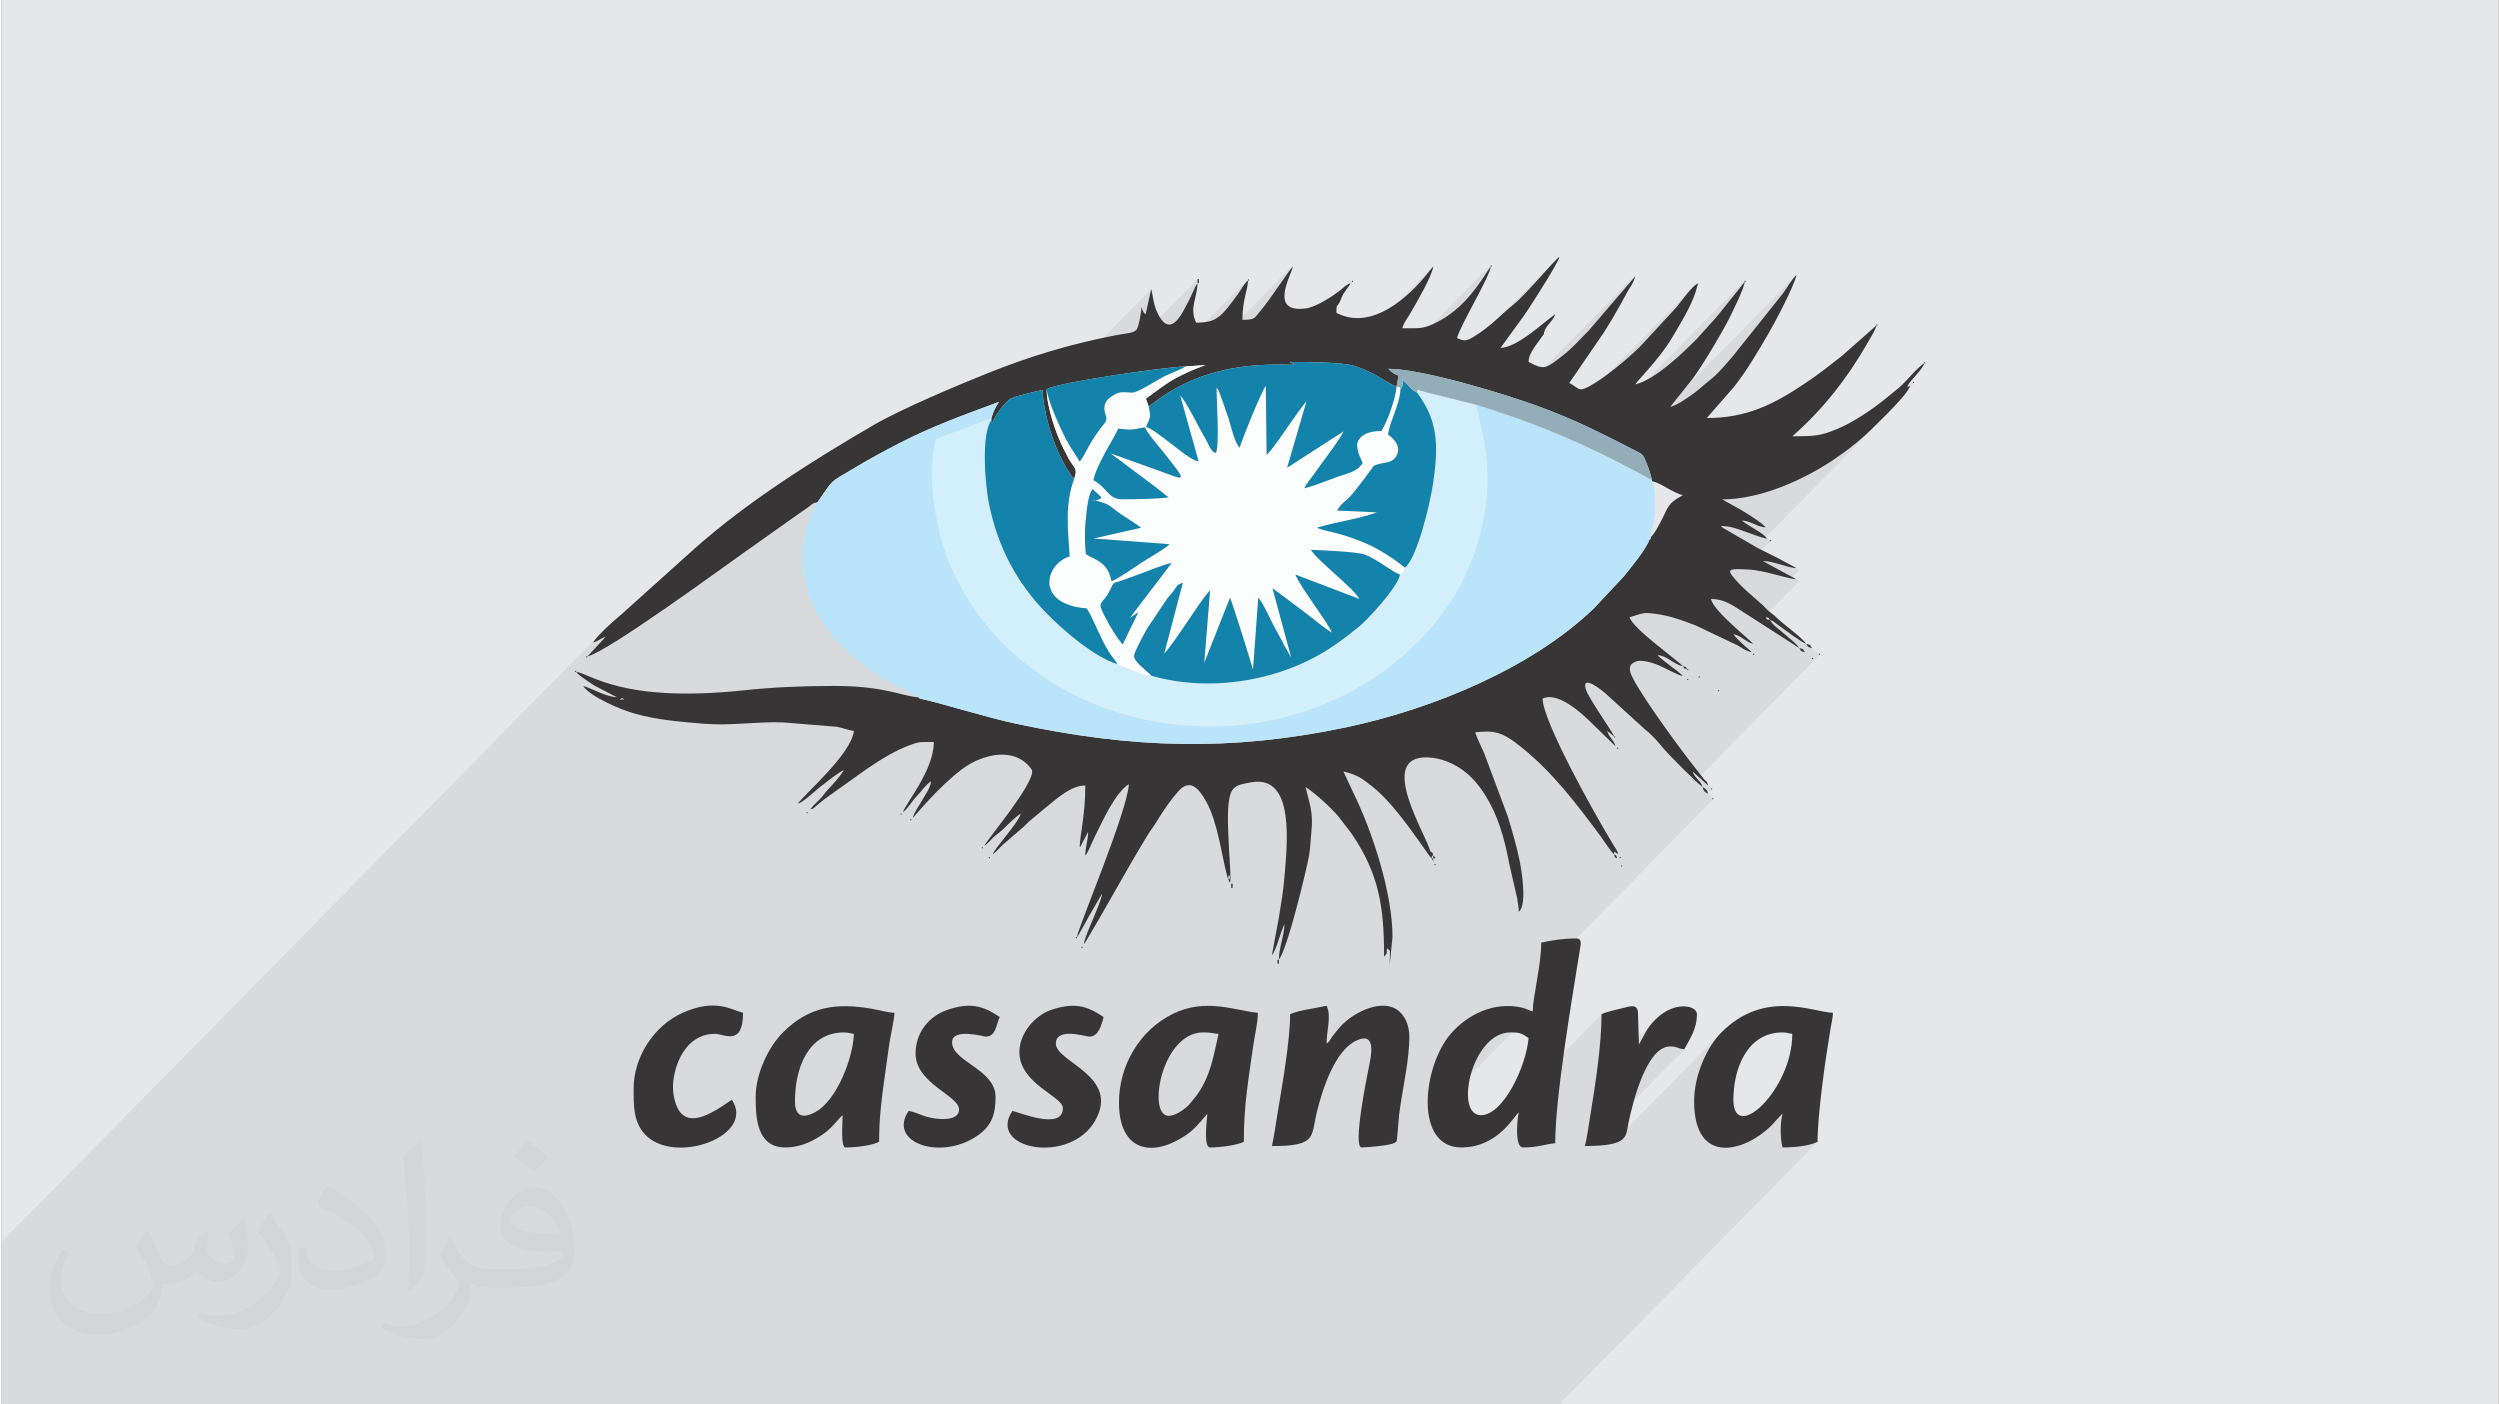 <?xml version="1.0" encoding="UTF-8"?>
<!DOCTYPE svg PUBLIC "-//W3C//DTD SVG 1.0//EN" "http://www.w3.org/TR/2001/REC-SVG-20010904/DTD/svg10.dtd">
<!-- Creator: CorelDRAW 2017 -->
<svg xmlns="http://www.w3.org/2000/svg" xml:space="preserve" width="356px" height="200px" version="1.0" shape-rendering="geometricPrecision" text-rendering="geometricPrecision" image-rendering="optimizeQuality" fill-rule="evenodd" clip-rule="evenodd"
viewBox="0 0 35600 20025"
 xmlns:xlink="http://www.w3.org/1999/xlink">
 <rect x="0" y="0" width="35600" height="20025" fill="#808080" stroke="none"/>
 <g id="Layer_x0020_1">
  <g id="_2194828721488">
   <path fill="#E6E7E8" d="M0 0l35600 0 0 20025 -35600 0 0 -20025z"/>
   <path fill="#373435" fill-opacity="0.031" d="M2082 17547c68,104 112,203 155,312 32,64 49,183 199,183 44,0 107,-14 163,-45 63,-33 111,-83 136,-159l60 -202 146 -72 10 10c-20,77 -25,149 -25,206 0,170 146,234 262,234 68,0 129,-34 129,-95 0,-81 -34,-217 -78,-339 68,-68 136,-136 214,-191l12 6c34,144 53,287 53,381 0,93 -41,196 -75,264 -70,132 -194,238 -344,238 -114,0 -241,-58 -328,-163l-5 0c-82,101 -209,193 -412,193l-63 0c-10,134 -39,229 -83,314 -121,237 -480,404 -818,404 -470,0 -706,-272 -706,-633 0,-223 73,-431 185,-578l92 38c-70,134 -117,262 -117,385 0,338 275,499 592,499 294,0 658,-187 724,-404 -25,-237 -114,-348 -250,-565 41,-72 94,-144 160,-221l12 0 0 0zm5421 -1274c99,62 196,136 291,221 -53,74 -119,142 -201,202 -95,-77 -190,-143 -287,-213 66,-74 131,-146 197,-210l0 0zm51 926c-160,0 -291,105 -291,183 0,168 320,219 703,217 -48,-196 -216,-400 -412,-400zm-359 895c208,0 390,-6 529,-41 155,-39 286,-118 286,-171 0,-15 0,-31 -5,-46 -87,8 -187,8 -274,8 -282,0 -498,-64 -583,-222 -21,-44 -36,-93 -36,-149 0,-152 66,-303 182,-406 97,-85 204,-138 313,-138 197,0 354,158 464,408 60,136 101,293 101,491 0,132 -36,243 -118,326 -153,148 -435,204 -867,204l-196 0 0 0 -51 0c-107,0 -184,-19 -245,-66l-10 0c3,25 5,50 5,72 0,97 -32,221 -97,320 -192,287 -400,410 -580,410 -182,0 -405,-70 -606,-161l36 -70c65,27 155,46 279,46 325,0 752,-314 805,-619 -12,-25 -34,-58 -65,-93 -95,-113 -155,-208 -211,-307 48,-95 92,-171 133,-239l17 -2c139,282 265,445 546,445l44 0 0 0 204 0 0 0zm-1408 299c24,-130 26,-276 26,-413l0 -202c0,-377 -48,-926 -87,-1282 68,-75 163,-161 238,-219l22 6c51,450 63,972 63,1452 0,126 -5,250 -17,340 -7,114 -73,201 -214,332l-31 -14 0 0zm-1449 -596c7,177 94,318 398,318 189,0 349,-50 526,-135 32,-14 49,-33 49,-49 0,-111 -85,-258 -228,-392 -139,-126 -323,-237 -495,-311 -59,-25 -78,-52 -78,-77 0,-51 68,-158 124,-235l19 -2c197,103 417,256 580,427 148,157 240,316 240,489 0,128 -39,250 -102,361 -216,109 -446,192 -674,192 -277,0 -466,-130 -466,-436 0,-33 0,-84 12,-150l95 0 0 0zm-501 -503l172 278c63,103 122,215 122,392l0 227c0,183 -117,379 -306,573 -148,132 -279,188 -400,188 -180,0 -386,-56 -624,-159l27 -70c75,21 162,37 269,37 342,-2 692,-252 852,-557 19,-35 26,-68 26,-90 0,-36 -19,-75 -34,-110 -87,-165 -184,-315 -291,-453 56,-89 112,-174 173,-258l14 2z"/>
   <path fill="#373435" fill-opacity="0.078" d="M24119 4090l-7060 7172 -9 -10 -48 -37 -51 -19 -54 3 -58 28 -63 57 -1081 1099 7 -20 68 -183 66 -182 62 -176 56 -166 47 -152 21 -77 6428 -6530 43 -45 44 -45 36 -38 54 -54 665 -775 23 -39 -7255 7371 2 -10 10 -82 -74 61 -602 612 1 -8 15 -104 14 -117 13 -129 9 -141 4 -154 -76 8 -75 22 -74 34 -72 43 -70 49 -68 53 -66 54 -64 52 -240 200 -10 9 -9 9 -45 46 -7 6 -300 260 -19 18 -18 19 -57 58 -10 9 -19 16 -21 15 22 -43 44 -62 60 -78 68 -86 69 -88 62 -86 48 -76 27 -61 -37 26 -34 27 -33 29 -33 29 -31 31 -32 31 -32 31 -33 31 -18 16 -17 14 -15 12 -15 11 -15 12 -16 12 -16 15 -19 18 -16 16 -57 58 -1 1 -16 14 -16 13 -18 13 35 -56 71 -94 7607 -7729 100 -106 100 -111 96 -106 84 -92 65 -69 -7949 8077 25 -34 129 -174 127 -180 106 -169 69 -141 15 -96 -99 -110 -115 -70 -16 -4 6401 -6503 87 -97 81 -103 78 -109 74 -113 3 -5 66 -66 -20 0 3 -24 -6880 6991 -6 -2 -136 -3 -138 22 -135 44 -128 62 -115 75 -128 104 -124 111 -115 113 -327 332 13 -28 17 -34 21 -35 21 -34 21 -34 19 -31 17 -29 16 -29 18 -30 19 -30 19 -32 17 -33 14 -35 11 -35 6 -36 -30 22 -27 24 -294 298 27 -44 7241 -7356 68 -73 63 -73 57 -73 8 -9 7 -9 7 -8 6 -8 7 -8 6 -8 7 -8 7 -7 -7418 7536 10 -16 79 -131 78 -145 66 -153 47 -156 18 -155 -50 0 -43 -1 -38 0 -34 1 -33 3 -34 6 -36 9 -41 14 -92 35 -86 38 -83 41 -79 44 -35 20 6664 -6770 -20 0 3 -24 -6747 6855 -22 14 -80 52 -82 55 -595 425 -13 11 -13 10 -12 10 -12 9 -12 10 -12 10 -13 10 -13 11 -16 14 -12 11 -15 15 -7 5 -10 5 -15 6 -22 6 13 -19 10 -12 102 -104 19 -20 16 -18 14 -17 13 -16 12 -16 13 -16 15 -18 17 -19 35 -37 32 -35 29 -33 29 -32 27 -34 27 -35 16 -21 1081 -1098 -8 -7 -5 -5 -3 -2 -3 -2 -3 -2 -5 -3 -8 -5 -12 -7 -85 -49 -75 -39 -71 -35 -53 -27 5155 -5238 19 -22 23 -28 29 -34 54 -67 65 -88 72 -100 72 -104 69 -99 60 -85 46 -62 27 -30 23 -39 -5836 5929 -57 -34 -99 -66 -44 -32 5017 -5097 64 -73 71 -92 84 -113 16 -23 16 -25 15 -24 110 -111 -20 0 3 -24 -5445 5533 -4 -3 -84 -65 -81 -65 -74 -64 4673 -4748 57 -75 49 -85 41 -79 31 -58 76 -165 5 -10 2 -5 50 -50 -2 1 -2 -2 -4 -3 -5 1 -6 6 0 -60 -5111 5192 -2 -1 -68 -75 -8 -10 4303 -4372 20 -20 11 -23 11 -34 11 -42 6 -27 87 -88 80 -360 -4686 4760 -32 -47 -59 -103 -51 -106 -44 -110 -35 -111 -28 -114 -21 -115 -12 -116 -3 -117 4 -116 13 -116 22 -114 30 -113 39 -110 48 -108 57 -104 -26 6 -20 5 -13 6 -11 5 -9 7 -10 8 -13 11 -18 14 -13 11 -14 9 -12 9 -13 9 -13 8 -13 9 -14 9 -14 10 -797 564 -77 55 -105 75 -127 91 -145 104 -160 114 -172 122 -178 126 -182 126 -181 125 -177 120 -169 111 -156 101 -141 86 -121 69 -98 49 -70 26 260 -280 -26 8 -22 10 -19 11 -19 11 -19 11 -21 11 -25 10 -29 8 33 -45 45 -50 52 -55 -8562 8699 0 17 0 99 0 4 0 16 0 20 0 10 0 28 0 239 0 62 0 163 0 274 0 211 0 34 0 35 0 59 0 356 0 689 459 0 278 0 84 0 32 0 158 0 85 0 0 0 163 0 59 0 6 0 10 0 8 0 86 0 115 0 17 0 412 0 7 0 17 0 3 0 20 0 23 0 55 0 302 0 28 0 15 0 160 0 13 0 83 0 213 0 0 0 10 0 84 0 41 0 63 0 16 0 29 0 6 0 10 0 3 0 7 0 0 0 0 0 19 0 15 0 0 0 3 0 20 0 176 0 66 0 19 0 1 0 20 0 199 0 277 0 117 0 330 0 10 0 27 0 16 0 11 0 13 0 20 0 1 0 5 0 14 0 18 0 65 0 93 0 3 0 19 0 1 0 0 0 20 0 2 0 190 0 272 0 20 0 20 0 2 0 2 0 93 0 8 0 402 0 131 0 180 0 30 0 22 0 20 0 0 0 11 0 1 0 7 0 15 0 33 0 150 0 21 0 0 0 0 0 11 0 1 0 0 0 7 0 7 0 30 0 0 0 1 0 1 0 43 0 1 0 253 0 587 0 14 0 79 0 10 0 5 0 91 0 0 0 1 0 6 0 0 0 2 0 4 0 186 0 15 0 78 0 57 0 29 0 2 0 9 0 165 0 68 0 251 0 1 0 10 0 46 0 34 0 6 0 201 0 22 0 8 0 19 0 0 0 1 0 19 0 21 0 14 0 43 0 56 0 2 0 42 0 1 0 19 0 20 0 70 0 15 0 5 0 20 0 56 0 23 0 18 0 117 0 180 0 42 0 11 0 172 0 69 0 107 0 11 0 47 0 23 0 70 0 59 0 16 0 19 0 28 0 37 0 25 0 34 0 9 0 11 0 46 0 55 0 395 0 66 0 36 0 72 0 67 0 30 0 46 0 119 0 16 0 125 0 178 0 15 0 9 0 11 0 20 0 31 0 54 0 113 0 23 0 99 0 15 0 7 0 12 0 4 0 39 0 20 0 39 0 98 0 21 0 145 0 76 0 67 0 2 0 129 0 21 0 105 0 20 0 23 0 9 0 2 0 6 0 0 0 11 0 20 0 24 0 4 0 4 0 7 0 9 0 1 0 6 0 11 0 8 0 2 0 9 0 10 0 1 0 0 0 20 0 11 0 29 0 5 0 40 0 47 0 13 0 14 0 5 0 0 0 0 0 7 0 5 0 19 0 63 0 28 0 11 0 23 0 20 0 73 0 78 0 11 0 108 0 9 0 57 0 5 0 7 0 1 0 11 0 7 0 0 0 1 0 1 0 0 0 1 0 66 0 19 0 7 0 12 0 24 0 10 0 6 0 0 0 19 0 5 0 18 0 2 0 7 0 9 0 4 0 15 0 7 0 4 0 36 0 12 0 30 0 25 0 27 0 2 0 14 0 24 0 24 0 23 0 12 0 3 0 37 0 21 0 33 0 4 0 2 0 39 0 49 0 11 0 40 0 39 0 9 0 6 0 33 0 12 0 8 0 7 0 5 0 7 0 11 0 9 0 26 0 197 0 62 0 15 0 21 0 89 0 113 0 40 0 99 0 39 0 2 0 32 0 2 0 5 0 19 0 15 0 6 0 19 0 35 0 4 0 2 0 18 0 7 0 8 0 6 0 15 0 5 0 7 0 7 0 7 0 13 0 29 0 3 0 6 0 1 0 1 0 0 0 1 0 58 0 19 0 7 0 31 0 61 0 39 0 40 0 20 0 7 0 12 0 20 0 19 0 40 0 40 0 19 0 8 0 273 0 16 0 116 0 889 0 130 0 198 0 27 0 525 0 95 0 115 0 191 0 93 0 89 0 100 0 178 0 61 0 293 0 90 0 486 0 1435 0 2 0 7 0 465 0 422 0 3686 -3745 -49 20 -55 17 -60 14 -63 11 -67 8 -68 6 -69 3 -69 1 -11 -56 -8 -60 -5 -61 -1 -63 1 -63 5 -61 8 -60 11 -56 -14 12 -199 202 -98 83 -176 104 -183 66 -179 16 -161 -46 -131 -118 -87 -202 -32 -297 8 -143 25 -143 38 -139 49 -133 59 -124 65 -113 69 -99 71 -81 -1559 1584 -24 6 -153 19 -145 4 1357 -1378 -32 -4 -25 -6 -21 -6 -19 -7 -20 -6 -23 -6 -26 -4 -34 -1 -121 35 -107 95 -926 940 1 -4 9 -59 7 -44 13 -81 14 -84 13 -86 14 -89 1 -5 635 -645 29 -51 27 -51 27 -51 30 -51 35 -52 42 -53 51 -53 -856 870 6 -40 12 -93 12 -93 11 -94 10 -93 9 -92 7 -91 6 -90 5 -87 3 -86 1 -82 -1855 1885 -145 15 -117 -13 -99 -37 -82 -59 -66 -77 -50 -94 -35 -107 -9 -51 1478 -1502 5 -91 13 -107 20 -120 22 -128 5 -32 2518 -2559 -23 17 0 -20 -20 -20 -20 -20 -20 -20 -8 -5 71 -72 -23 17 0 -20 -20 -20 -20 -20 -129 -117 1732 -1760 -23 17 0 -20 -20 -20 -40 -20 -20 -20 -20 -20 -22 -6 -15 -4 -10 -3 -6 -5 -5 -5 -5 -8 -7 -12 -10 -17 -33 -14 -46 -27 -55 -36 -60 -42 -61 -43 -57 -41 -48 -35 -36 -26 -19 -13 -15 -12 -14 -11 -13 -10 -13 -9 -14 -8 -16 -7 -20 -6 -79 80 -79 -51 577 -586 -39 -23 -61 -9 -22 -5 122 -123 -39 -23 -31 -2 -32 -5 -32 -7 -32 -8 -31 -9 -30 -9 -29 -9 -27 -7 -31 -8 -28 -8 -27 -7 -27 -7 -28 -6 -29 -4 -31 -3 -35 -1 -126 127 -74 -7 -83 -4 0 0 406 -413 -23 17 0 -20 -40 -20 -29 -5 -5 -1 1755 -1784 -78 78 -65 64 -43 43 -71 69 -71 65 -71 63 -72 60 -40 32 890 -904 -20 0 3 -24 -1025 1042 -37 26 -81 56 -81 52 -23 14 1424 -1446 -20 0 3 -23 -1504 1527 -54 32 -92 49 -95 49 -98 46 -100 44 -102 41 -104 37 -104 35 -106 29 -105 26 -106 20 -105 15 -69 6 1099 -1116 -77 76 -80 74 -81 73 -882 895 -15 2 -103 3 -3265 3317 -1 0 -76 -6 -83 2 -62 4 5707 -5797 -20 0 3 -24 -6139 6237 -48 -17 -69 -18 -72 -13 -75 -6 -121 8 -91 33 -62 54 -408 414 -110 -97 -50 -39 -45 -34 -44 -30 -43 -27 -46 -23 -51 -21 -60 -19 -69 -18 -356 362 -3 -3 -62 -51 -61 -47 -17 -12 5852 -5946 43 -46 41 -46 40 -47 40 -45 38 -44 710 -890 21 -29 24 -36 26 -39 26 -40 27 -39 26 -34 24 -29 -7329 7446 -24 -53 -51 -74 -63 -57 -77 -38 -75 -14 6215 -6314 180 -200 23 -25 23 -25 22 -24 22 -25 22 -25 21 -26 22 -27 21 -27 243 -304 106 -107 -20 0 3 -24 -7047 7160 -62 11 -66 16 -54 19 -42 25 -341 347 -8 -23 -57 -118 -40 -68 -41 -60 6270 -6370 519 -561 28 -36 36 -46 40 -52 43 -54 43 -51 43 -45zm-10034 8149l0 0 121 -123 70 -71 -191 194z"/>
   <g>
    <path fill="#373535" d="M15692 12740l0 0zm1800 -200c0,-102 -1,-33 20,-60 0,106 0,30 -20,60zm2900 -340l0 0zm-20 -60l0 0zm2600 -40l20 40 -20 -40zm0 0l0 0zm-40 -60l0 0zm0 0l0 0zm-8380 -460l-20 20 20 -20zm0 0l0 0zm-1300 -440l0 0zm10860 -140l-20 -20 20 20zm-20 -20l-20 -20 20 20zm-12080 0l0 0zm12060 -20l0 0zm-40 -60l6 6c-1,0 -8,-4 -6,-6zm-1140 -480l-20 -20 20 20zm-20 -20l0 0zm-14040 -440c21,-21 75,32 22,10 -1,0 -56,23 -22,-10zm-60 -20l42 11 -42 -11zm14840 -600l0 0zm-15000 -260l0 0zm16080 -40l0 0zm520 -200c-57,-14 -30,3 -60,-40 57,14 30,-3 60,40zm-60 -40l-20 -20 20 20zm-20 -20l0 0zm-20 -780l-43 -11 43 11zm-600 -500l0 0zm300 -80l-43 -11 43 11zm-80 -40l6 6c-1,-1 -8,-4 -6,-6zm2320 -1740l0 0zm20 -20l-20 20 20 -20zm20 -20l-20 20 20 -20zm20 -20l-20 20 20 -20zm20 -20l-20 20 20 -20zm20 -20l-20 20 20 -20zm20 -20l-20 20 20 -20zm-3880 -40l0 0zm-1920 -520l0 0zm-140 -1160l-49 71c-195,306 -412,575 -744,736 -174,84 -227,73 -467,73 17,-73 72,-142 111,-209 76,-129 318,-542 329,-671 -18,20 -35,40 -55,65 -292,380 -830,857 -1325,595 0,-162 11,-44 74,-217 29,-81 84,-124 126,-203 -63,17 -94,59 -143,97 -122,93 -346,242 -499,261 -519,65 -212,-453 -178,-598 -41,30 -341,494 -465,635 -90,102 -67,125 -255,125 0,-290 77,-426 80,-560 -53,38 -95,125 -137,183 -244,332 -302,417 -603,417 -100,-208 15,-354 20,-560l-17 23c-20,35 -6,6 -21,39l-76 165c-69,114 -254,612 -454,200 -60,-123 -60,-210 -92,-347l-80 360c-40,-29 -19,-10 -49,-72l-11 -28c0,72 -38,273 -66,314 -43,61 -158,57 -313,88 -661,131 -1200,294 -1818,541 -423,169 -1230,509 -1623,738 -872,507 -1810,1101 -2555,1764l-1043 938c-108,87 -330,289 -402,397 85,-20 105,-60 180,-80l-260 280c295,-69 1921,-1262 2259,-1500l797 -564c40,-27 69,-46 106,-74 56,-42 38,-44 120,-62 244,-345 146,-261 527,-488 211,-126 423,-242 645,-356 469,-241 896,-393 1415,-586 -49,70 -80,139 -109,234l0 26c7,44 -9,9 17,35 34,-101 187,-306 262,-343 58,-28 383,-114 451,-119 14,312 136,728 283,1004 39,73 111,210 168,259 58,-154 -1,-148 -79,-289 -52,-95 -100,-190 -143,-296 -71,-170 -175,-497 -169,-691 117,-92 1709,-321 1978,-325l286 -20c-167,60 -319,127 -460,207 -136,77 -272,191 -391,271l40 110c59,-34 128,-93 193,-137 568,-386 1188,-480 1864,-455 18,-50 16,23 -11,-25 -33,-60 -28,37 -9,-14 213,-1 717,1 887,53 303,92 451,232 610,300l29 -159c-53,-19 -108,-51 -146,-98 490,2 1666,361 2145,537 553,204 879,377 1372,627 108,55 114,54 163,176 29,72 61,162 79,248l2 14c142,34 296,167 439,200l-38 22c-119,69 -155,102 -220,240 -38,81 -144,295 -202,338l0 20 -20 20c-44,130 -280,416 -362,518l-425 454c-886,854 -2305,1438 -3526,1696 -1655,350 -3067,302 -4708,-48 -451,-96 -1109,-307 -1379,-360l-20 -20 -20 0c-225,-19 -474,-161 -1180,-160 -467,0 -869,18 -1297,63 -1750,184 -2185,-247 -2383,-263 39,54 196,152 263,196l317 164c-86,-2 -178,-40 -252,-69 -76,-29 -161,-75 -228,-91 102,153 523,333 728,392 319,91 622,116 993,147 376,31 737,-31 1119,-20l777 63c85,15 163,51 243,58 -28,326 -717,915 -800,1040 80,-22 250,-187 319,-240 63,-48 283,-225 341,-240 -79,117 -140,181 -236,285 -50,54 -63,84 -119,140 -48,48 -90,82 -125,135 70,-19 44,-19 97,-62 36,-29 64,-52 100,-81l595 -425c224,-150 406,-269 659,-360 116,-42 164,-32 309,-32 0,406 -409,884 -440,1000 65,-44 130,-159 194,-225 76,-78 123,-159 206,-215 -9,98 -80,185 -120,260 -40,72 -123,183 -140,260 28,-21 360,-436 705,-695 285,-213 761,-335 995,15 47,183 -664,1020 -680,1080 51,-35 78,-69 124,-115 52,-52 79,-62 131,-110 90,-84 164,-168 265,-235 -37,138 -379,499 -400,580 59,-40 90,-85 144,-135l300 -260c30,-26 42,-44 71,-70l240 -200c166,-135 361,-315 565,-315 0,426 -80,722 -80,880 23,-26 7,0 31,-49l89 -171c0,127 -40,202 -40,340 43,-50 88,-177 133,-267 118,-234 285,-618 487,-753 -8,355 -732,2074 -740,2180 18,-21 1,4 25,-35l66 -114c35,-58 51,-99 85,-155l184 -316c-7,78 -94,274 -126,354 -34,84 -128,288 -134,366 25,-29 8,-6 33,-47 285,-474 563,-995 875,-1505 50,-81 94,-135 143,-217 88,-143 186,-286 293,-407 173,-194 297,-39 402,149 163,291 219,774 298,1063l16 44c84,253 -43,-736 4,-1095 30,-231 95,-253 330,-292 624,-105 501,911 464,1365 -14,177 -50,390 -78,562l-100 540c50,-58 105,-247 132,-328l40 -99c2,-3 5,-9 8,-13 -4,158 -80,336 -80,500 120,-138 391,-1268 428,-1471 24,-131 20,-209 35,-346 31,-286 -28,-404 -83,-643 151,101 342,277 464,415l192 249c391,577 464,1038 464,1756 44,-51 38,-34 40,-120 64,47 40,8 40,240l40 -400c0,-626 -287,-1507 -560,-2060l-140 -300c202,47 265,100 408,211 378,295 794,987 852,1029l0 -40 20 0c-14,-57 3,-30 -40,-60 -55,-233 -775,-1365 -40,-1341 203,6 379,94 500,180 253,181 433,512 532,808 60,179 98,343 136,545l112 488c6,77 20,79 20,180 124,-91 37,-606 15,-715 -44,-217 -110,-443 -173,-648l-337 -903c-35,-81 -108,-222 -125,-294 273,-23 373,-19 673,226 441,359 766,790 1101,1239 49,65 157,239 206,275l0 -40 60 40c-13,-49 -40,-84 -69,-131 -263,-429 -1011,-1768 -1011,-2089 213,-102 544,195 695,345l345 335c-25,-92 -96,-128 -120,-220l100 80c-15,-55 -373,-553 -406,-679 -58,-219 248,36 281,64l565 515c104,80 179,170 266,274 75,90 475,493 554,546 -26,-98 -115,-125 -140,-220l220 200c-20,-72 -17,-44 -64,-96l-236 -304c-121,-158 -780,-1046 -812,-1229 -14,-76 12,-106 70,-134 83,-41 239,9 322,42 106,43 267,139 360,161 -32,-43 -125,-103 -176,-145 -50,-41 -153,-112 -184,-155 138,11 220,127 360,160 -41,-62 -717,-536 -760,-700 71,-17 134,-50 223,-59 61,-5 203,18 265,31 173,35 311,93 454,145l597 284c63,37 116,79 201,99 -26,-36 -92,-82 -135,-125 -48,-48 -90,-82 -125,-135 118,28 177,113 280,140 -43,-64 -558,-458 -600,-640 157,0 257,61 359,121l901 579c-54,-81 -130,-125 -205,-195 -81,-75 -152,-111 -215,-205 58,15 70,39 124,76 75,52 332,247 396,264 -61,-91 -331,-282 -425,-375 -48,-48 -61,-50 -109,-91 -42,-35 -62,-64 -101,-99 -138,-121 -308,-259 -420,-404 -81,-104 -7,-104 235,-91 211,10 541,128 680,140l-480 -260c98,0 151,23 236,44 69,17 162,54 244,56l-274 -147c-101,-50 -178,-89 -280,-140l-493 -286c-35,-27 -15,-11 -33,-27 145,0 237,42 342,77 75,25 253,97 318,103 -62,-92 -257,-170 -360,-260 136,11 211,89 340,100 -47,-70 -353,-256 -453,-307l-167 -93c547,0 1161,-280 1580,-560 222,-149 406,-296 595,-485 80,-81 472,-451 505,-575l-40 20c17,-64 76,-111 117,-163 41,-51 105,-112 123,-177 -119,79 -245,253 -366,354 -71,59 -128,103 -199,161 -182,149 -461,334 -678,422 -237,97 -311,103 -637,103 440,-383 790,-836 1079,-1341 41,-73 104,-169 121,-239l-489 431c-183,145 -343,270 -539,401 -439,293 -821,488 -1392,488l383 -437c184,-231 337,-495 488,-752 101,-172 368,-675 409,-851 -52,38 -144,197 -195,265l-710 890c-102,115 -209,252 -344,356 -97,75 -151,135 -255,205 -82,56 -194,140 -296,164l311 -389c142,-188 429,-669 536,-884 47,-97 205,-410 213,-507l-329 411c-58,74 -113,138 -176,204l-180 200c-196,195 -584,577 -875,645 45,-68 338,-356 514,-646 116,-193 276,-453 348,-672 14,-41 19,-82 38,-122 -82,22 -241,256 -306,334l-519 561c-168,170 -520,462 -728,572 -160,85 -142,30 -287,-47l496 -724c81,-126 157,-255 231,-389 38,-71 66,-121 106,-194 42,-75 86,-123 107,-213l-665 775c-125,124 -226,244 -367,354 -247,192 -265,209 -488,91 3,-136 123,-256 220,-400l0 -20c29,-108 134,-165 160,-260 -154,103 -534,474 -780,480l328 -452c47,-64 71,-108 112,-168 55,-85 377,-583 400,-680 -73,48 -472,535 -657,683 -169,134 -325,314 -564,457 -93,55 -128,73 -239,20 41,-177 467,-870 480,-1020z"/>
    <path fill="#BAE4FA" d="M11634 7160c-329,547 -266,1257 106,1771 170,236 355,401 586,575 340,256 438,256 679,401 40,24 20,10 47,33l20 0 20 20c270,53 928,264 1379,360 1641,350 3053,398 4708,48 1221,-258 2640,-842 3526,-1696l425 -454c82,-102 318,-388 362,-518l20 -20 0 -20c10,-124 59,-223 61,-379 1,-149 4,-323 -40,-421l-2 -14c-803,-446 -1544,-779 -2514,-1077 175,650 240,1162 60,1857 -146,566 -425,1021 -734,1365 -1971,2198 -5714,1640 -6821,-941 -193,-448 -341,-1254 -198,-1790l595 -223c68,-22 116,-45 193,-73 29,-95 60,-164 109,-234 -519,193 -946,345 -1415,586 -222,114 -434,230 -645,356 -381,227 -283,143 -527,488z"/>
    <path fill="#FCFEFE" d="M15984 9190c-97,-118 -168,-238 -243,-380 -142,-270 -47,-164 63,-396 62,-130 36,-90 181,-141 84,-30 151,-55 234,-86 107,-39 371,-147 463,-159l-597 784 123 -84 -224 462zm-524 -1290c-18,-172 -19,-340 0,-509 12,-110 31,-353 99,-416l124 116c-40,39 -5,20 -69,38 -60,18 -50,-5 -50,-5 44,15 171,50 211,72 38,20 112,85 150,111 106,75 210,133 322,217l-680 154 1085 81c-41,53 -335,220 -411,271 -108,72 -304,211 -416,257 -54,-291 -251,-304 -365,-387zm461 -1790c199,28 198,15 381,-17 40,92 200,274 272,365 326,411 318,400 -15,274l-747 -268 638 478c63,47 140,115 191,148 -146,24 -511,30 -671,28 -192,-2 -205,-165 -402,-271 48,-238 307,-615 353,-737zm959 -885c-16,12 -5,7 -41,25 -5,3 -22,11 -28,13l-195 84c-152,72 -416,255 -499,251 -129,-7 -173,-23 -281,47 -72,46 -136,111 -105,236 17,67 34,85 5,141 -3,5 -69,89 -80,102 -146,193 -204,349 -266,434l-20 23c-42,-81 -95,-147 -146,-234 -104,-178 -306,-622 -322,-797 -6,194 98,521 169,691 43,106 91,201 143,296 78,141 137,135 79,289 -134,366 -91,702 -64,1107 -355,110 -496,684 243,742 85,123 178,394 312,614 48,80 91,111 125,181 99,44 373,165 486,165 -89,-96 -267,-207 -246,-297 20,-81 143,-301 184,-376l289 -431c23,-30 41,-45 65,-75 93,-114 47,-106 156,-148l-267 1013c105,-116 229,-308 327,-450 88,-127 227,-348 328,-455l-84 1037 368 -931c24,41 314,966 328,1027l75 -1028c81,96 169,308 238,434 43,78 82,146 119,221 28,56 87,152 113,199l-268 -989 427 319c148,109 269,219 421,316 -56,-145 -441,-636 -521,-829l913 348c-78,-152 -593,-540 -692,-701 143,5 649,29 758,65 180,60 403,257 512,287 50,-16 51,-41 72,-98 -151,-121 -355,-258 -563,-348 -377,-162 -529,-153 -695,-220 262,-82 603,-125 858,-220l-566 -26c34,-72 83,-109 145,-161 88,-75 377,-478 378,-478 133,-61 262,-14 329,-157 62,-133 -63,-239 -129,-290 35,-205 167,-425 178,-638 -23,-54 23,-23 -56,-40 -11,166 -135,508 -217,630 -155,2 -265,34 -325,132 -57,92 24,244 59,324 -83,132 -213,143 -386,207 -138,50 -308,121 -445,153 26,-61 97,-143 137,-201 121,-175 347,-455 422,-610l-805 519 277 -949c-131,145 -499,729 -569,761l-12 -981c-69,98 -327,734 -374,884 -79,-95 -116,-296 -159,-425 -24,-73 -52,-150 -77,-223l-60 -164c-18,-32 -14,-24 -32,-44 -1,161 46,849 -11,931 -64,-19 -78,-77 -143,-196 -36,-66 -74,-130 -114,-206 -53,-100 -180,-352 -250,-416l262 935c-128,4 -586,-443 -747,-488 53,-147 75,-115 35,-295l-40 -110c119,-80 255,-194 391,-271 141,-80 293,-147 460,-207l-286 20z"/>
    <path fill="#D3EFFC" d="M20010 8093c-21,57 -22,82 -72,98 -21,171 -475,657 -577,738 -129,102 -224,180 -377,284 -708,483 -1723,670 -2589,422 -113,0 -387,-121 -486,-165 -349,-113 -775,-487 -1006,-722 -423,-429 -703,-952 -826,-1574 -53,-263 -112,-979 35,-1184l0 -26c-77,28 -125,51 -193,73l-595 223c-143,536 5,1342 198,1790 1107,2581 4850,3139 6821,941 309,-344 588,-799 734,-1365 180,-695 115,-1207 -60,-1857l-637 -159c-224,-52 -183,-78 -200,-15 292,395 316,729 229,1304 -45,296 -225,1051 -399,1194z"/>
    <path fill="#1483AB" d="M16355 5793c40,180 18,148 -35,295 161,45 619,492 747,488l-262 -935c70,64 197,316 250,416 40,76 78,140 114,206 65,119 79,177 143,196 57,-82 10,-770 11,-931 18,20 14,12 32,44l60 164c25,73 53,150 77,223 43,129 80,330 159,425 47,-150 305,-786 374,-884l12 981c70,-32 438,-616 569,-761l-277 949 805 -519c-75,155 -301,435 -422,610 -40,58 -111,140 -137,201 137,-32 307,-103 445,-153 173,-64 303,-75 386,-207 -35,-80 -116,-232 -59,-324 60,-98 170,-130 325,-132 82,-122 206,-464 217,-630 -159,-68 -307,-208 -610,-300 -170,-52 -674,-54 -887,-53 -19,51 -24,-46 9,14 27,48 29,-25 11,25 -676,-25 -1296,69 -1864,455 -65,44 -134,103 -193,137z"/>
    <path fill="#373535" d="M21092 15900c-385,0 -131,-1180 420,-1180 140,0 162,14 260,80 -34,403 -359,1100 -680,1100zm860 -2460c0,334 -120,762 -120,980 -66,-15 -76,-34 -149,-52 -397,-94 -785,94 -1026,378 -398,470 -516,1614 155,1614 526,0 754,-452 820,-500 -24,101 -60,500 60,500 222,0 319,-48 460,-60 0,-651 231,-2011 353,-2769 12,-74 29,-151 -53,-151 -175,0 -358,27 -500,60z"/>
    <path fill="#1483AB" d="M16395 9635c866,248 1881,61 2589,-422 153,-104 248,-182 377,-284 102,-81 556,-567 577,-738 -109,-30 -332,-227 -512,-287 -109,-36 -615,-60 -758,-65 99,161 614,549 692,701l-913 -348c80,193 465,684 521,829 -152,-97 -273,-207 -421,-316l-427 -319 268 989c-26,-47 -85,-143 -113,-199 -37,-75 -76,-143 -119,-221 -69,-126 -157,-338 -238,-434l-75 1028c-14,-61 -304,-986 -328,-1027l-368 931 84 -1037c-101,107 -240,328 -328,455 -98,142 -222,334 -327,450l267 -1013c-109,42 -63,34 -156,148 -24,30 -42,45 -65,75l-289 431c-41,75 -164,295 -184,376 -21,90 157,201 246,297z"/>
    <path fill="#1483AB" d="M14112 5990c-147,205 -88,921 -35,1184 123,622 403,1145 826,1574 231,235 657,609 1006,722 -34,-70 -77,-101 -125,-181 -134,-220 -227,-491 -312,-614 -739,-58 -598,-632 -243,-742 -27,-405 -70,-741 64,-1107 -57,-49 -129,-186 -168,-259 -147,-276 -269,-692 -283,-1004 -68,5 -393,91 -451,119 -75,37 -228,242 -262,343 -26,-26 -10,9 -17,-35z"/>
    <path fill="#373535" d="M17132 14720c145,0 132,18 220,20 -70,299 -109,602 -317,883l-108 133c-69,68 -222,178 -320,148 -260,-78 -50,-1184 525,-1184zm-1200 1000c0,685 459,790 936,477 149,-98 213,-190 324,-317 0,43 -65,480 40,480 152,0 380,-32 480,-80 0,-541 68,-896 136,-1383 21,-150 64,-310 64,-457 -305,-25 -736,-217 -1207,13 -486,237 -773,747 -773,1267z"/>
    <path fill="#373535" d="M11312 15700c0,-456 179,-980 700,-980 69,0 77,15 140,20 -8,331 -241,958 -559,1121 -157,81 -281,71 -281,-161zm-560 -60c0,280 10,720 420,720 200,0 358,-73 486,-153 71,-44 123,-85 179,-142 43,-43 122,-141 155,-165 0,85 -31,460 40,460 163,0 371,-28 480,-80 0,-348 38,-634 81,-939 21,-152 41,-294 64,-455 19,-128 64,-313 75,-446 -97,-2 -231,-42 -323,-57 -511,-88 -893,-34 -1263,332 -216,214 -394,598 -394,925z"/>
    <path fill="#373535" d="M24692 15680c0,-447 198,-960 700,-960 69,0 77,15 140,20 0,803 -840,1572 -840,940zm-560 20c0,930 728,722 1105,345 42,-43 123,-142 155,-165 -34,145 -34,335 0,480 183,0 378,-22 500,-80 0,-390 112,-1181 185,-1614 10,-55 33,-159 35,-226 -284,-6 -974,-344 -1596,285 -191,193 -384,594 -384,975z"/>
    <path fill="#373535" d="M18372 14460c0,376 -113,1017 -180,1420 -25,149 -47,318 -80,460 135,0 241,-2 355,-25 260,-53 221,-198 289,-471 78,-315 253,-860 555,-1005 314,-151 207,258 179,399 -27,135 -227,1122 -98,1122 96,0 410,-32 459,-61 50,-29 37,16 58,-202 10,-107 10,-161 24,-256 51,-364 139,-731 139,-1061 0,-161 -64,-316 -188,-392 -241,-150 -661,70 -832,292 -30,38 -53,61 -80,100 -33,47 -34,66 -80,100 0,-196 72,-388 0,-540 -145,34 -407,65 -520,120z"/>
    <path fill="#1483AB" d="M19945 5555c-11,213 -143,433 -178,638 66,51 191,157 129,290 -67,143 -196,96 -329,157 -1,0 -290,403 -378,478 -62,52 -111,89 -145,161l566 26c-255,95 -596,138 -858,220 166,67 318,58 695,220 208,90 412,227 563,348 174,-143 354,-898 399,-1194 87,-575 63,-909 -229,-1304 -93,-36 -119,-117 -198,-168 -10,72 -1,84 -37,128z"/>
    <path fill="#373535" d="M9012 15520c0,239 -5,478 164,656 417,443 1582,21 1236,-496 -254,170 -742,539 -833,-88 -40,-270 115,-852 593,-852 131,0 400,186 400,-300 -163,-38 -385,-212 -861,0 -408,183 -699,629 -699,1080z"/>
    <path fill="#373535" d="M14512 15000c0,455 620,629 620,800 0,330 -652,46 -720,40 -365,545 817,773 1179,140 365,-638 -559,-835 -559,-1100 0,-240 428,-100 480,-100 128,0 174,-170 200,-280 -241,-161 -407,-207 -728,-108 -256,80 -472,346 -472,608z"/>
    <path fill="#373535" d="M13032 15020c0,432 620,598 620,800 0,177 -324,146 -478,98 -66,-21 -174,-72 -242,-78 -301,449 450,713 976,356 218,-147 264,-320 264,-556 0,-396 -620,-501 -620,-780 0,-209 457,-80 480,-80 147,0 150,-177 200,-280 -242,-162 -423,-211 -743,-103 -265,89 -457,324 -457,623z"/>
    <path fill="#373535" d="M22812 14460c0,431 -87,1000 -157,1423 -16,93 -57,402 -83,457 639,0 583,-137 625,-335 59,-281 254,-1085 595,-1085 101,0 106,32 200,40 75,-142 180,-285 180,-500 0,-120 -277,-181 -524,16 -183,147 -222,281 -303,417l-13 -433c0,-160 -105,-113 -225,-85 -93,23 -223,50 -295,85z"/>
    <path fill="#93ADB9" d="M19889 5515c79,17 33,-14 56,40 36,-44 27,-56 37,-128 79,51 105,132 198,168 17,-63 -24,-37 200,15l637 159c970,298 1711,631 2514,1077 -18,-86 -50,-176 -79,-248 -49,-122 -55,-121 -163,-176 -493,-250 -819,-423 -1372,-627 -479,-176 -1655,-535 -2145,-537 38,47 93,79 146,98l-29 159z"/>
    <path fill="#1483AB" d="M14902 5550c16,175 218,619 322,797 51,87 104,153 146,234l20 -23c62,-85 120,-241 266,-434 11,-13 77,-97 80,-102 29,-56 12,-74 -5,-141 -31,-125 33,-190 105,-236 108,-70 152,-54 281,-47 83,4 347,-179 499,-251l195 -84c6,-2 23,-10 28,-13 36,-18 25,-13 41,-25 -269,4 -1861,233 -1978,325z"/>
    <path fill="#1483AB" d="M15921 6110c-46,122 -305,499 -353,737 197,106 210,269 402,271 160,2 525,-4 671,-28 -51,-33 -128,-101 -191,-148l-638 -478 747 268c333,126 341,137 15,-274 -72,-91 -232,-273 -272,-365 -183,32 -182,45 -381,17z"/>
    <path fill="#1483AB" d="M15460 7900c114,83 311,96 365,387 112,-46 308,-185 416,-257 76,-51 370,-218 411,-271l-1085 -81 680 -154c-112,-84 -216,-142 -322,-217 -38,-26 -112,-91 -150,-111 -40,-22 -167,-57 -211,-72 0,0 -10,23 50,5 64,-18 29,1 69,-38l-124 -116c-68,63 -87,306 -99,416 -19,169 -18,337 0,509z"/>
    <path fill="#1483AB" d="M15984 9190l224 -462 -123 84 597 -784c-92,12 -356,120 -463,159 -83,31 -150,56 -234,86 -145,51 -119,11 -181,141 -110,232 -205,126 -63,396 75,142 146,262 243,380z"/>
    <path fill="#373535" d="M24332 11320c-18,-66 -29,-66 -80,-100 17,66 29,66 80,100z"/>
    <path fill="#373535" d="M25812 9240c-35,-53 -10,-41 -80,-60 35,52 10,41 80,60z"/>
    <path fill="#373535" d="M25712 9300c-35,-53 -10,-41 -80,-60 35,52 10,41 80,60z"/>
    <path fill="#373535" d="M17532 12660l20 0 0 -60 -20 0 0 60z"/>
    <path fill="#373535" d="M17052 4040c20,-27 20,42 20,-60l-20 0 0 60z"/>
    <path fill="#373535" d="M18212 13680c-21,27 -20,-42 -20,60l20 0 0 -60z"/>
    <path fill="#373535" d="M24032 9540c-30,-43 -3,-26 -60,-40 30,43 3,26 60,40z"/>
    <path fill="#373535" d="M23032 12240c-14,-57 3,-30 -40,-60 13,57 -3,30 40,60z"/>
    <path fill="#373535" d="M20412 12240c66,0 4,-36 0,-40l0 40z"/>
    <path fill="#373535" d="M20412 12280l0 -40 -20 0 20 40z"/>
    <path fill="#373535" d="M21232 3800l20 0 -17 -24 -3 24z"/>
    <path fill="#373535" d="M13992 12080l-20 0 16 23 4 -23z"/>
    <path fill="#373535" d="M17772 4000l20 0 -17 -24 -3 24z"/>
    <path fill="#373535" d="M19252 4020l20 0 -17 -24 -3 24z"/>
    <path fill="#373535" d="M12972 11680l-20 0 16 23 4 -23z"/>
    <path fill="#373535" d="M8352 9360l-20 0 16 23 4 -23z"/>
    <path fill="#373535" d="M26732 4640l20 0 -17 -24 -3 24z"/>
    <path fill="#373535" d="M24372 11240l0 20 23 -17 -23 -3z"/>
    <path fill="#373535" d="M27412 5180l20 0 -17 -23 -3 23z"/>
    <path fill="#373535" d="M27252 5460l20 0 -17 -24 -3 24z"/>
    <path fill="#373535" d="M12832 11600l-20 0 16 23 4 -23z"/>
    <path fill="#373535" d="M22992 10500l0 20 23 -17 -23 -3z"/>
    <path fill="#373535" d="M11492 11580l-20 0 16 23 4 -23z"/>
    <path fill="#373535" d="M24972 9320l0 20 23 -17 -23 -3z"/>
    <path fill="#373535" d="M23032 10660l0 20 23 -17 -23 -3z"/>
    <path fill="#373535" d="M25912 9320l0 20 23 -17 -23 -3z"/>
    <path fill="#373535" d="M14092 12220l-20 0 16 23 4 -23z"/>
    <path fill="#373535" d="M23072 12220l0 20 23 -17 -23 -3z"/>
    <path fill="#373535" d="M24212 9660l0 -20 -24 17 24 3z"/>
    <path fill="#373535" d="M24392 11380l0 20 23 -17 -23 -3z"/>
    <path fill="#373535" d="M24032 9680l0 20 23 -17 -23 -3z"/>
    <path fill="#373535" d="M20432 12320l0 20 23 -17 -23 -3z"/>
    <path fill="#373535" d="M24032 9540l0 20 23 -17 -23 -3z"/>
    <path fill="#373535" d="M23092 12340l0 20 23 -17 -23 -3z"/>
    <path fill="#373535" d="M15332 13360l-20 0 16 23 4 -23z"/>
    <path fill="#373535" d="M25812 9380l0 20 23 -17 -23 -3z"/>
    <path fill="#373535" d="M24852 4020l20 0 -17 -24 -3 24z"/>
    <path fill="#373535" d="M24472 9840l0 20 23 -17 -23 -3z"/>
    <path fill="#373535" d="M8192 9580l0 -20 -24 17 24 3z"/>
    <path fill="#373535" d="M25212 7700l0 20 23 -17 -23 -3z"/>
    <path fill="#373535" d="M15412 13500l-20 0 16 23 4 -23z"/>
    <path fill="#373535" d="M19772 13800c2,2 6,-9 6,-6l0 0c-1,0 -8,4 -6,6z"/>
    <path fill="#373535" d="M23092 12280l6 -6c-1,0 -8,4 -6,6z"/>
    <path fill="#373535" d="M24392 9780l-40 -20 40 20z"/>
    <path fill="#373535" d="M8292 9780l-39 -23 39 23z"/>
    <path fill="#373535" d="M23032 10660l-20 -20 20 20z"/>
    <path fill="#373535" d="M24352 11220l-20 -20 20 20z"/>
    <path fill="#373535" d="M24372 11240l-20 -20 20 20z"/>
    <path fill="#373535" d="M24352 9760l-20 -20 20 20z"/>
    <path fill="#373535" d="M27252 5460l-20 20 20 -20z"/>
    <path fill="#373535" d="M24372 11360l-20 -20 20 20z"/>
    <path fill="#373535" d="M24392 11380l-20 -20 20 20z"/>
    <path fill="#373535" d="M23292 3940l23 -39 -23 39z"/>
    <path fill="#373535" d="M11532 11540l-20 20 20 -20z"/>
    <path fill="#373535" d="M11512 11560l-20 20 20 -20z"/>
    <path fill="#373535" d="M19252 4020l-20 20 20 -20z"/>
    <path fill="#373535" d="M12852 11580l-20 20 20 -20z"/>
    <path fill="#373535" d="M21992 4740l0 20 0 -20z"/>
    <path fill="#373535" d="M12992 11660l-20 20 20 -20z"/>
    <path fill="#373535" d="M27232 5480l-20 20 20 -20z"/>
    <path fill="#373535" d="M24332 9740l-40 -20 40 20z"/>
    <path fill="#373535" d="M14012 12060l-20 20 20 -20z"/>
    <path fill="#373535" d="M25152 7520l39 23 -39 -23z"/>
    <path fill="#373535" d="M14132 12180l-20 20 20 -20z"/>
    <path fill="#373535" d="M14112 12200l-20 20 20 -20z"/>
    <path fill="#373535" d="M24292 9720l-20 -20 20 20z"/>
    <path fill="#373535" d="M23072 12220l-20 -40 20 40z"/>
    <path fill="#373535" d="M25212 7700l-40 -20 40 20z"/>
    <path fill="#373535" d="M15452 12200l-23 39 23 -39z"/>
    <path fill="#373535" d="M25592 8100l39 23 -39 -23z"/>
    <path fill="#373535" d="M25592 8260l39 23 -39 -23z"/>
    <path fill="#373535" d="M18412 3800l23 -39 -23 39z"/>
    <path fill="#373535" d="M23052 12280l-20 -40 20 40z"/>
    <path fill="#373535" d="M25832 9260l-20 -20 20 20z"/>
    <path fill="#373535" d="M23072 12300l-20 -20 20 20z"/>
    <path fill="#373535" d="M20432 12320l-20 -40 20 40z"/>
    <path fill="#373535" d="M25852 9280l-20 -20 20 20z"/>
    <path fill="#373535" d="M23092 12340l-20 -40 20 40z"/>
    <path fill="#373535" d="M25892 9300l-40 -20 40 20z"/>
    <path fill="#373535" d="M24412 9800l-20 -20 20 20z"/>
    <path fill="#373535" d="M24972 9320l-20 -20 20 20z"/>
    <path fill="#373535" d="M15412 13500l20 -40 -20 40z"/>
    <path fill="#373535" d="M24352 11340l-20 -20 20 20z"/>
    <path fill="#373535" d="M25732 9320l-20 -20 20 20z"/>
    <path fill="#373535" d="M25912 9320l-20 -20 20 20z"/>
    <path fill="#373535" d="M24272 9700l-40 -20 40 20z"/>
    <path fill="#373535" d="M25772 9340l-40 -20 40 20z"/>
    <path fill="#373535" d="M24232 9680l-20 -20 20 20z"/>
    <path fill="#373535" d="M24032 9680l-40 -20 40 20z"/>
    <path fill="#373535" d="M25792 9360l-20 -20 20 20z"/>
    <path fill="#373535" d="M23992 9660l-20 -20 20 20z"/>
    <path fill="#373535" d="M25812 9380l-20 -20 20 20z"/>
    <path fill="#373535" d="M24432 9820l-20 -20 20 20z"/>
    <path fill="#373535" d="M24472 9840l-40 -20 40 20z"/>
   </g>
  </g>
 </g>
</svg>
